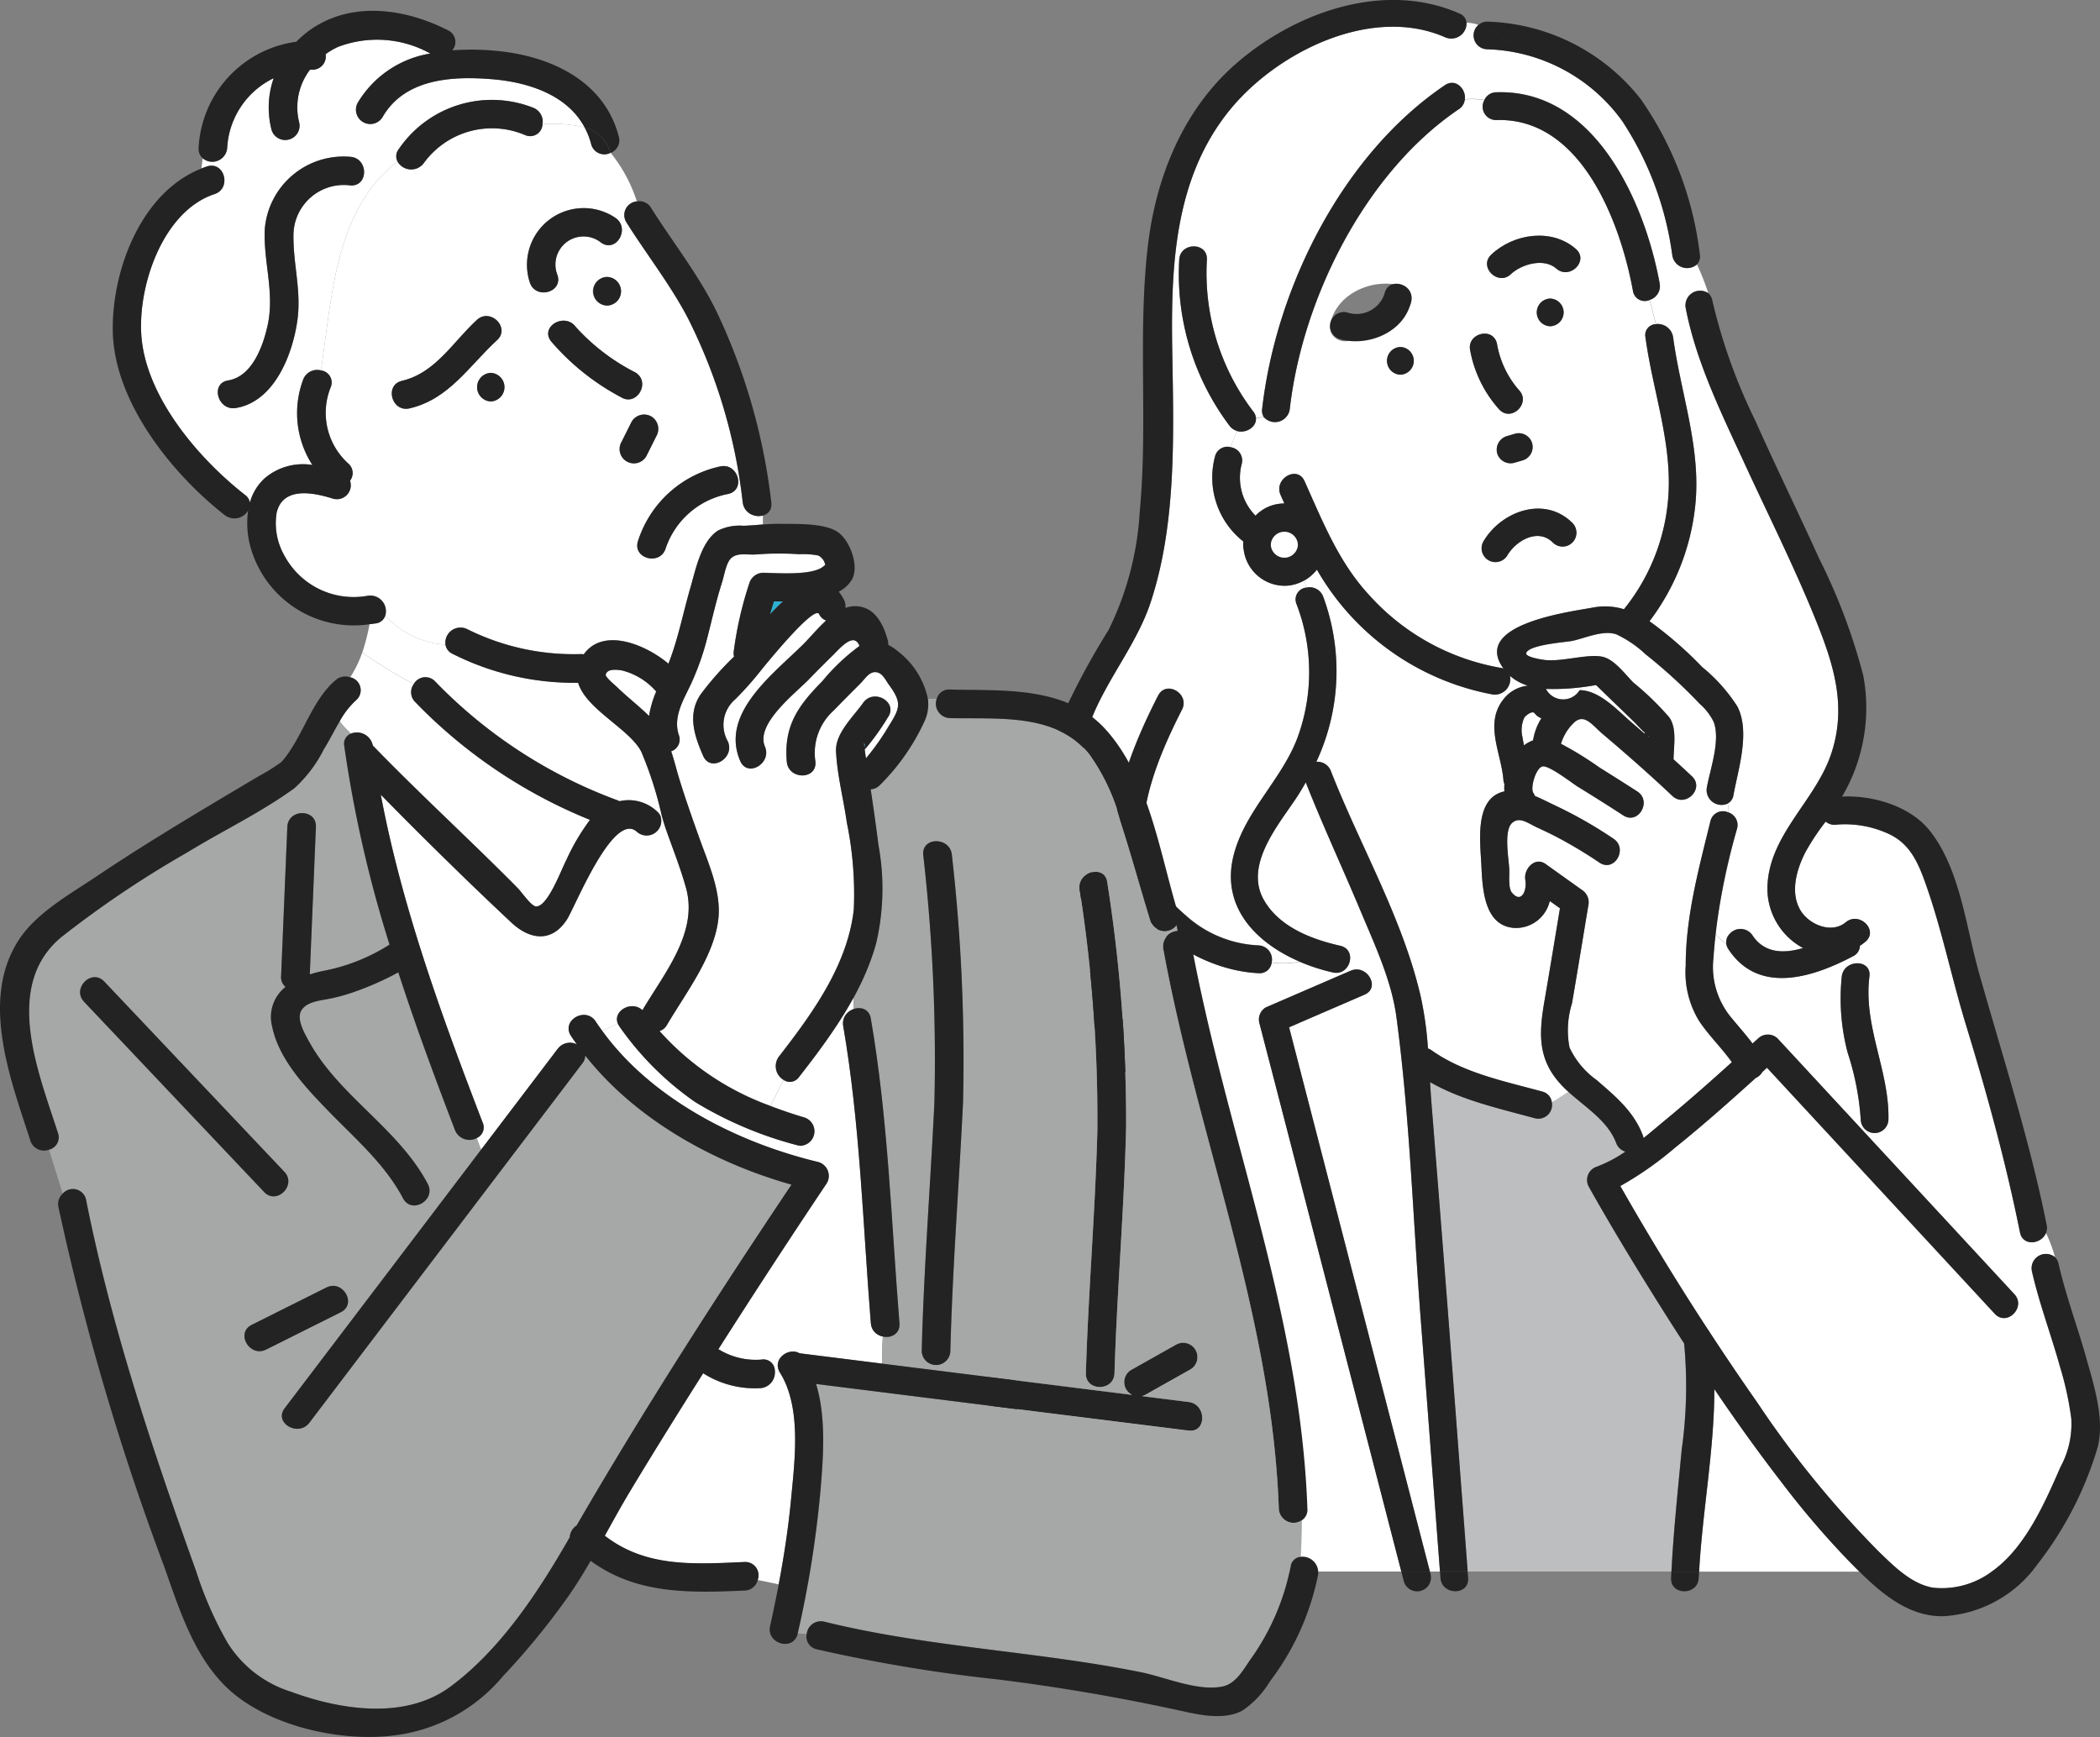 <svg id="Group_9485" data-name="Group 9485" xmlns="http://www.w3.org/2000/svg" width="162.603" height="134.51" viewBox="0 0 162.603 134.51">
  <rect x="0" y="0" width="162.603" height="134.51" fill="#808080" stroke="none"/>
  <g id="Group_5671" data-name="Group 5671" transform="translate(75.653 0)">
    <path id="Path_5823" data-name="Path 5823" d="M743.306,539.815a18.2,18.2,0,0,0,3.885-.3l3.1,3a9.333,9.333,0,0,0,.678.693l-.015.077q-.518-.45-1.04-.9c-1.077-.926-2.432-2.448-3.987-2.475a1.5,1.5,0,0,1-2.616-.1Z" transform="translate(-699.267 -486.47)" fill="#fff"/>
    <path id="Path_5824" data-name="Path 5824" d="M746.489,541.091a.556.556,0,0,0,.107.092C746.534,541.2,746.5,541.158,746.489,541.091Z" transform="translate(-694.549 -484.137)" fill="#2db1d1"/>
    <path id="Path_5825" data-name="Path 5825" d="M742.611,542.279a2.284,2.284,0,0,1,.149-1.509c.092-.137.608-.573.8-.328a1.118,1.118,0,0,0,.521.382,4.582,4.582,0,0,0-.646,1.713,2.468,2.468,0,0,0-.7.39C742.685,542.713,742.643,542.5,742.611,542.279Z" transform="translate(-700.382 -485.208)" fill="#fff"/>
    <path id="Path_5826" data-name="Path 5826" d="M726.552,573.479c-.045-5.012.012-10.024-.092-15.036a4.811,4.811,0,0,1,.36-2.852,8.19,8.19,0,0,1,2.306-2.162A23.308,23.308,0,0,1,733.1,551.2a.856.856,0,0,0,.479-1.177,6.7,6.7,0,0,0,1.715-.807c.062.228.132.457.214.683,1.519,4.178,6.3,7.224,10.592,7.425a.933.933,0,0,0,1.013-.812,6.944,6.944,0,0,0,2.189-.067,14.817,14.817,0,0,0,2.552.824c1.345.3,1.914-1.765.569-2.068-2.232-.5-4.754-1.465-5.933-3.585-1.457-2.621,1.02-5.62,2.425-7.7.3-.447.578-.9.839-1.365,1.323,3.346,2.843,6.613,4.233,9.93,1.092,2.611,2.405,5.392,2.785,8.224,1.04,7.743,1.286,15.666,1.887,23.451q.748,9.752,1.487,19.5h-.777l-1.341-5.183-9.562-36.963,5.846-2.53c1.264-.546.171-2.393-1.082-1.849l-6.571,2.84a1.088,1.088,0,0,0-.494,1.212l1.4,5.392,9.594,37.082H746.123c-.462-9.009-2.1-17.881-3.481-26.78a28.492,28.492,0,0,0-3.589-10.7c-2.031-3.441-4.483-6.608-6.651-9.957-.747-1.157-2.6-.082-1.849,1.08,2.113,3.269,4.493,6.362,6.494,9.7a27.172,27.172,0,0,1,3.527,10.438c1.35,8.711,2.952,17.394,3.406,26.212H728.173q-.242-3.932-.474-7.862C727.259,588.376,726.621,580.919,726.552,573.479Z" transform="translate(-724.302 -481.965)" fill="#fff"/>
    <path id="Path_5827" data-name="Path 5827" d="M742.256,556.144c-.05-.841-.435-2.961.228-3.542.593-.521,1.236.045,1.966.375q.741.335,1.46.707a34.888,34.888,0,0,1,3.339,2c1.149.77,2.222-1.087,1.082-1.849a33.921,33.921,0,0,0-4.5-2.569c-.489-.229-1.03-.512-1.589-.745a1.2,1.2,0,0,0-.119-.231c-.258-.38.186-1.941.708-2.058.5-.109,2.314,1.308,2.718,1.559q1.783,1.095,3.54,2.234c1.164.75,2.237-1.107,1.082-1.852q-1.467-.946-2.947-1.867a26.181,26.181,0,0,0-2.962-1.824,3.742,3.742,0,0,1,.931-1.564c.847-.891,1.477.107,2.289.794,1.842,1.556,3.652,3.15,5.407,4.806,1,.946,2.52-.568,1.514-1.517-.469-.444-.946-.881-1.425-1.316.012-1.028.278-2.388-.333-3.252a22.208,22.208,0,0,0-2.76-2.679c-.673-.655-1.529-1.9-2.532-2.035-1.169-.164-2.832.362-4.163.288-.37-.02-1.7-.243-1.623-.541.171-.668,3.14-.861,3.575-.956,1.028-.221,2.358-.854,3.4-.511a8.607,8.607,0,0,1,2.266,1.544,40.045,40.045,0,0,1,4.2,3.843,4.465,4.465,0,0,1,1.085,1.41c.526,1.45-.276,3.627-.539,5.081a1.153,1.153,0,0,0,1.633,1.224,2.431,2.431,0,0,1,.035.7.99.99,0,0,0-1.388.683c-.9,3.684-1.914,7.358-1.912,11.181a7.193,7.193,0,0,0,1.05,4.3c.755,1.13,1.745,2.073,2.522,3.175-1.646,1.484-3.307,2.954-5.014,4.367-.586.484-1.192,1.005-1.824,1.509a1.069,1.069,0,0,0-.052-.2c-.705-1.862-2.117-3.021-3.577-4.29a6.432,6.432,0,0,1-2.1-2.515,6.959,6.959,0,0,1,.186-3.418c.437-2.522.844-5.052,1.266-7.579a1.138,1.138,0,0,0-.494-1.211l-2.81-2.006c-.841-.6-1.713.395-1.574,1.209.149.881-.33,1.889-1.05.988C742.167,557.634,742.283,556.616,742.256,556.144Z" transform="translate(-701.055 -488.874)" fill="#fff"/>
    <path id="Path_5828" data-name="Path 5828" d="M734.349,549.5a4.181,4.181,0,0,0,1.07,4,3.063,3.063,0,0,1,2.234-.946h0c-.1-.218-.194-.434-.29-.653-.563-1.246,1.283-2.338,1.85-1.082,1.39,3.093,2.644,6.273,4.98,8.8a17.751,17.751,0,0,0,10.18,5.657.969.969,0,0,1,.253.07c-2.537-3.465,5.218-4.409,6.956-4.739a4.946,4.946,0,0,1,2.363.136,15.621,15.621,0,0,0,3.476-9.887c-.015-3.781-1.311-7.45-1.81-11.178a.84.84,0,0,1,.8-1.008c-.156-.626-.31-1.251-.481-1.877a.92.92,0,0,1-1.288-.7c-.968-5.273-4-13.452-10.585-13.231a1.036,1.036,0,0,1-.923-1.539,5.786,5.786,0,0,0-1.509-.052,1.033,1.033,0,0,1-.472.755c-7.246,4.905-12.107,14.659-13.083,23.213a1.154,1.154,0,0,1-2.026.606,2.1,2.1,0,0,1-.6.1c.065.685-.785,1.214-1.494.99a7.651,7.651,0,0,1-.5,1.261A1.038,1.038,0,0,1,734.349,549.5Zm24.362-15.138c-.958-.842-2.688-.348-3.52.434-1,.946-2.522-.566-1.517-1.514,1.735-1.636,4.682-2.075,6.553-.437C761.266,533.756,759.747,535.268,758.712,534.362Zm-1.857,13.532a1.092,1.092,0,0,1-.747,1.318l-.658.191a1.084,1.084,0,0,1-1.32-.747,1.1,1.1,0,0,1,.75-1.318l.658-.194A1.084,1.084,0,0,1,756.855,547.894Zm1.383-11.211a1.073,1.073,0,0,1,0,2.145A1.073,1.073,0,0,1,758.238,536.683ZM753.059,555.5c1.385-2.363,4.754-3.587,6.9-1.44a1.072,1.072,0,0,1-1.514,1.517c-1.152-1.152-2.855-.151-3.533,1.005A1.073,1.073,0,0,1,753.059,555.5Zm1.055-15.336a7.322,7.322,0,0,0,1.7,3.6c.961.99-.554,2.507-1.514,1.517a9.4,9.4,0,0,1-2.252-4.548C751.729,539.394,753.794,538.823,754.114,540.166Zm-7.48.268a1.073,1.073,0,0,1,0,2.145A1.073,1.073,0,0,1,746.635,540.434Zm-5.426-1.785c.5-2.4,3.331-3.58,5.538-2.949a1.073,1.073,0,0,1-.571,2.068,2.276,2.276,0,0,0-2.9,1.452C742.993,540.568,740.925,540,741.208,538.649Z" transform="translate(-713.859 -513.565)" fill="#fff"/>
    <path id="Path_5829" data-name="Path 5829" d="M754.1,556.613a1.074,1.074,0,0,0,.715.668,10.4,10.4,0,0,1-2.187,1.157,1.087,1.087,0,0,0-.641,1.574c1.656,2.954,3.416,5.854,5.211,8.726q1.069,1.709,2.165,3.4v0a35.308,35.308,0,0,1-.193,8.252c-.288,3.135-.631,6.263-.789,9.408H742.608q-.272-3.593-.546-7.187-1.1-14.489-2.249-28.972c-.047-.571-.082-1.155-.117-1.738,2.465,1.42,5.412,2.053,8.113,2.8a1.065,1.065,0,0,0,1.311-1.244c.447-.233.849-.556,1.291-.8C751.756,553.879,753.453,554.9,754.1,556.613Z" transform="translate(-704.619 -468.105)" fill="#bdbebf"/>
    <path id="Path_5830" data-name="Path 5830" d="M736.752,535.917a19.866,19.866,0,0,0,13.628,9.669,1.2,1.2,0,0,0,1.316-1.447,3.718,3.718,0,0,0,1.4.762,2.743,2.743,0,0,0-1.867,1.013c-1.554,1.9-.206,4.193-.04,6.263a1.158,1.158,0,0,0,.079.338,4.041,4.041,0,0,0,0,.573c-2.341.5-1.872,3.91-1.785,5.667.087,1.792.174,4.831,2.649,4.91a2.69,2.69,0,0,0,2.649-2.088l.789.563c-.385,2.324-.765,4.647-1.164,6.968-.427,2.46-.643,4.488,1.07,6.486a8.808,8.808,0,0,0,.757.767c-.442.243-.844.566-1.291.8a.968.968,0,0,0-.742-.824c-2.9-.8-6.089-1.432-8.574-3.2a1.142,1.142,0,0,0-.273-.139,27.3,27.3,0,0,0-.556-4c-1.4-6.072-4.7-11.707-6.961-17.481a1.111,1.111,0,0,0-1.125-.715,16.607,16.607,0,0,0,.531-12.784,1.111,1.111,0,0,0-1.328-.695,3.882,3.882,0,0,0-.137-.559A3.329,3.329,0,0,0,736.752,535.917Z" transform="translate(-710.436 -491.807)" fill="#fff"/>
    <path id="Path_5831" data-name="Path 5831" d="M752.981,552.433c-.067.626-.119,1.251-.137,1.882a6.13,6.13,0,0,0,1.363,4.635c.554.68,1.14,1.326,1.658,2.021l.429-.387a1.09,1.09,0,0,1,1.517,0l18.328,19.795c.936,1.01-.576,2.529-1.517,1.517l-17.635-19.05-.35.318a1.206,1.206,0,0,1-.536.484c-2.038,1.842-4.093,3.672-6.236,5.387A26.3,26.3,0,0,1,745.628,572q3.221,5.66,6.792,11.126a.8.8,0,0,1,.117.176q1.806,2.759,3.694,5.459a77.352,77.352,0,0,0,9.463,11.6c1.164,1.12,2.482,2.45,4.136,2.741a6.469,6.469,0,0,0,4.632-1.3c2.525-1.812,4.046-5.278,5.245-8.038a6.968,6.968,0,0,0,.839-3.776,24.742,24.742,0,0,0-.886-4.042c-.685-2.463-1.6-4.87-2.165-7.365a1.108,1.108,0,0,1,1.8-1.062,10.56,10.56,0,0,0-.708-1.894c-.338.869-1.792,1.077-2.016-.045-1.087-5.4-2.554-10.746-4.166-16.009-1.132-3.7-1.9-7.554-3.212-11.188-.616-1.705-1.306-3.081-3.063-3.776a8.011,8.011,0,0,0-3.721-.6,1.09,1.09,0,0,1-.886-.229,18.821,18.821,0,0,0-1.519,2.284c-.708,1.338-1.256,3.16-.442,4.56.646,1.112,2.4,1.879,3.52.951,1.053-.876,2.577.631,1.514,1.514a4.759,4.759,0,0,1-.417.308.924.924,0,0,1-.534.809c-3.088,1.628-7.3,3.011-9.642-.539a1.075,1.075,0,0,1-.161-.39A4.889,4.889,0,0,1,752.981,552.433Zm9.8,3.334c.169-1.35,2.313-1.368,2.142,0-.489,3.89,1.559,7.3,1.47,11.1a1.072,1.072,0,0,1-2.142,0,21.086,21.086,0,0,0-1.018-5.206A16.5,16.5,0,0,1,762.781,555.767Z" transform="translate(-695.825 -480.155)" fill="#fff"/>
    <path id="Path_5832" data-name="Path 5832" d="M729.047,578.2c-1.254-5.491,3.456-9.52,5.084-14.388,2.051-6.132,1.807-13.149,1.7-19.524-.109-6.541.141-13.39,4.471-18.7,3.659-4.483,10.985-8.12,16.682-5.6a1.182,1.182,0,0,0,1.633-1.137,3.129,3.129,0,0,1,.914.169,1.073,1.073,0,0,0,.68,1.882,13.372,13.372,0,0,1,10.483,5.593,24.951,24.951,0,0,1,3.85,10.329,1.161,1.161,0,0,0,1.912.74,19.867,19.867,0,0,1,.879,2.229,1.134,1.134,0,0,0-1.75,1.14c.8,4.155,2.748,8.12,4.508,11.938,1.852,4.022,3.845,7.991,5.511,12.094,1.415,3.5,2.5,6.792,1.231,10.538-1.246,3.667-4.888,6.3-4.925,10.394a5.234,5.234,0,0,0,2.763,4.6c-1.472.437-2.986.43-3.922-.988a1.111,1.111,0,0,0-1.743-.127,5.287,5.287,0,0,1-.6-2.371,5.287,5.287,0,0,0,.6,2.371.92.92,0,0,0-.271.819,4.886,4.886,0,0,1-.866-.842,63.973,63.973,0,0,1,1.69-8.108,1.034,1.034,0,0,0-.678-1.251,2.429,2.429,0,0,0-.035-.7.889.889,0,0,0,.432-.655c.367-2.013,1.313-4.875.3-6.849a12.881,12.881,0,0,0-2.738-3.066,29.582,29.582,0,0,0-4.066-3.535,17.881,17.881,0,0,0,3.555-8.974c.464-4.456-1.132-8.674-1.716-13.03a1.2,1.2,0,0,0-1.338-1.008c-.156-.626-.31-1.251-.481-1.877a1.112,1.112,0,0,0,.777-1.276c-1.152-6.281-5.017-15.058-12.65-14.8a1.008,1.008,0,0,0-.923.6,5.791,5.791,0,0,0-1.509-.052c.1-.8-.708-1.668-1.554-1.095-7.936,5.372-13.077,15.7-14.142,25.062a.917.917,0,0,0,.117.606,2.1,2.1,0,0,1-.6.1.952.952,0,0,0-.2-.492,17.684,17.684,0,0,1-3.6-11.767c.075-1.38-2.07-1.37-2.142,0a19.5,19.5,0,0,0,3.89,12.849,1.12,1.12,0,0,0,.556.4,7.658,7.658,0,0,1-.5,1.261.987.987,0,0,0-1.182.737,6.3,6.3,0,0,0,2.2,6.571,1.12,1.12,0,0,0-.013.246,1.1,1.1,0,0,0,.03.32,3.208,3.208,0,0,0,3.274,2.862,3.163,3.163,0,0,0,1.425-.412,3.881,3.881,0,0,1,.137.559.92.92,0,0,0-.74,1.263,14.7,14.7,0,0,1,.06,10.409c-1.216,3.18-3.964,5.571-4.88,8.88-1.134,4.106,1.658,6.948,5.089,8.418a6.943,6.943,0,0,1-2.189.067,1.093,1.093,0,0,0-1.013-1.333,8.964,8.964,0,0,1-5.583-2.271c-1.293-1.125-2.8-2.636-3.172-4.362-.822-3.813,1.137-8.311,2.825-11.625.625-1.229-1.224-2.311-1.852-1.082-1.9,3.734-4.185,9.036-3.023,13.378a6.7,6.7,0,0,1-1.715.807,1.237,1.237,0,0,0-1-.767C730,582.451,729.541,580.361,729.047,578.2Z" transform="translate(-720.715 -517.094)" fill="#fff"/>
    <path id="Path_5833" data-name="Path 5833" d="M754.442,568.658a67.981,67.981,0,0,0,5.275,6.171c.253.256.511.519.775.78h-12.4c.253-4.637,1.177-9.431,1.179-14.127C750.922,563.924,752.64,566.322,754.442,568.658Z" transform="translate(-692.18 -453.91)" fill="#fff"/>
    <path id="Path_5834" data-name="Path 5834" d="M746.839,528.047c-.958-.842-2.688-.348-3.52.434-1,.946-2.522-.566-1.517-1.514,1.735-1.636,4.682-2.075,6.553-.437C749.393,527.442,747.874,528.954,746.839,528.047Z" transform="translate(-701.986 -507.25)" fill="#232323"/>
    <path id="Path_5835" data-name="Path 5835" d="M744.062,527.461a1.073,1.073,0,0,1,0,2.145A1.073,1.073,0,0,1,744.062,527.461Z" transform="translate(-699.683 -504.342)" fill="#232323"/>
    <path id="Path_5836" data-name="Path 5836" d="M739.388,531.117a1.073,1.073,0,0,1,0-2.145A1.073,1.073,0,0,1,739.388,531.117Z" transform="translate(-706.612 -502.102)" fill="#232323"/>
    <path id="Path_5837" data-name="Path 5837" d="M743.036,529.321a7.323,7.323,0,0,0,1.7,3.6c.961.99-.554,2.507-1.514,1.517a9.4,9.4,0,0,1-2.252-4.548C740.651,528.549,742.716,527.978,743.036,529.321Z" transform="translate(-702.781 -502.72)" fill="#232323"/>
    <path id="Path_5838" data-name="Path 5838" d="M743.784,533.765l-.658.191a1.084,1.084,0,0,1-1.32-.747,1.1,1.1,0,0,1,.75-1.318l.658-.194a1.073,1.073,0,0,1,.571,2.068Z" transform="translate(-701.535 -498.118)" fill="#232323"/>
    <path id="Path_5839" data-name="Path 5839" d="M746.834,536.643c-1.152-1.152-2.855-.151-3.532,1.005a1.073,1.073,0,0,1-1.852-1.082c1.385-2.363,4.754-3.587,6.9-1.44A1.072,1.072,0,0,1,746.834,536.643Z" transform="translate(-702.249 -494.628)" fill="#232323"/>
    <path id="Path_5840" data-name="Path 5840" d="M749.383,567.172c-.01.164-.02.33-.027.494-.06,1.375-2.2,1.383-2.142,0,.007-.164.017-.33.025-.494Z" transform="translate(-693.476 -445.474)" fill="#232323"/>
    <path id="Path_5841" data-name="Path 5841" d="M735.311,545.094a1.12,1.12,0,0,0-.013.246,1.1,1.1,0,0,0,.03.32,3.208,3.208,0,0,0,3.274,2.862,3.163,3.163,0,0,0,1.425-.412,2.858,2.858,0,0,0-.154-.387,2.858,2.858,0,0,1,.154.387,3.329,3.329,0,0,0,.981-.841,19.866,19.866,0,0,0,13.628,9.669,1.2,1.2,0,0,0,1.316-1.447,3.718,3.718,0,0,0,1.4.762,2.743,2.743,0,0,0-1.867,1.013c-1.554,1.9-.206,4.193-.04,6.263a1.158,1.158,0,0,0,.079.338,4.041,4.041,0,0,0,0,.573c-2.341.5-1.872,3.91-1.785,5.667.087,1.792.174,4.831,2.649,4.91a2.69,2.69,0,0,0,2.649-2.088l.789.563c-.385,2.324-.764,4.647-1.164,6.968-.427,2.46-.643,4.488,1.07,6.486a8.817,8.817,0,0,0,.757.767,2.378,2.378,0,0,1,1.181-.338,2.378,2.378,0,0,0-1.181.338c1.345,1.219,3.043,2.242,3.691,3.952a1.074,1.074,0,0,0,.715.668,10.408,10.408,0,0,1-2.187,1.157,1.087,1.087,0,0,0-.641,1.574c1.656,2.954,3.416,5.853,5.211,8.726q1.069,1.709,2.165,3.4v0a35.311,35.311,0,0,1-.193,8.252c-.288,3.135-.631,6.263-.789,9.408H770.6c.253-4.637,1.177-9.431,1.179-14.127,1.656,2.443,3.374,4.841,5.176,7.177a67.972,67.972,0,0,0,5.275,6.171c.253.256.511.519.775.78h0c1.8,1.775,3.895,3.52,6.524,3.458a9.611,9.611,0,0,0,7.271-4.022,27.365,27.365,0,0,0,4.659-9.051c.558-2.182-.28-4.774-.864-6.864-.685-2.46-1.6-4.87-2.164-7.363a1.016,1.016,0,0,0-.263-.494,33.2,33.2,0,0,1,.653,3.289,33.2,33.2,0,0,0-.653-3.289,1.108,1.108,0,0,0-1.8,1.063c.566,2.495,1.479,4.9,2.165,7.365a24.748,24.748,0,0,1,.886,4.042,6.969,6.969,0,0,1-.839,3.776c-1.2,2.76-2.721,6.226-5.246,8.038a6.469,6.469,0,0,1-4.632,1.3c-1.653-.291-2.971-1.621-4.136-2.741a77.345,77.345,0,0,1-9.463-11.6q-1.892-2.7-3.694-5.459a.8.8,0,0,0-.117-.176q-3.567-5.455-6.792-11.126a26.294,26.294,0,0,0,4.237-2.972c2.142-1.715,4.2-3.545,6.236-5.387a1.206,1.206,0,0,0,.536-.484l.35-.318,17.635,19.05c.941,1.013,2.453-.507,1.517-1.517l-18.328-19.795a1.09,1.09,0,0,0-1.517,0l-.429.387c-.519-.7-1.1-1.34-1.658-2.021a6.13,6.13,0,0,1-1.363-4.635,47.442,47.442,0,0,1,1.827-9.989,1.034,1.034,0,0,0-.678-1.251,1.54,1.54,0,0,1-.476.936,1.54,1.54,0,0,0,.476-.936.99.99,0,0,0-1.388.683c-.9,3.684-1.914,7.358-1.911,11.181a7.192,7.192,0,0,0,1.05,4.3c.755,1.13,1.745,2.073,2.522,3.175-1.646,1.484-3.307,2.954-5.014,4.367-.586.484-1.192,1.005-1.824,1.509a1.068,1.068,0,0,0-.052-.2c-.705-1.862-2.117-3.021-3.577-4.29a6.433,6.433,0,0,1-2.1-2.515,6.959,6.959,0,0,1,.186-3.418c.437-2.522.844-5.052,1.266-7.579a1.138,1.138,0,0,0-.494-1.211l-2.81-2.006c-.841-.6-1.713.395-1.574,1.209.149.881-.33,1.889-1.05.988-.283-.355-.166-1.373-.194-1.844-.05-.841-.434-2.961.228-3.542.593-.521,1.236.045,1.966.375q.741.335,1.46.707a34.9,34.9,0,0,1,3.339,2c1.149.77,2.222-1.087,1.082-1.849a33.917,33.917,0,0,0-4.5-2.569c-.489-.229-1.03-.512-1.589-.745a1.2,1.2,0,0,0-.119-.231c-.258-.38.186-1.941.708-2.058.5-.109,2.314,1.308,2.718,1.559q1.783,1.095,3.54,2.234c1.164.75,2.237-1.107,1.082-1.852q-1.467-.946-2.947-1.867a26.2,26.2,0,0,0-2.962-1.824,3.741,3.741,0,0,1,.931-1.564c.847-.891,1.477.107,2.289.794,1.842,1.556,3.652,3.15,5.407,4.806,1,.946,2.52-.568,1.514-1.517-.469-.444-.946-.881-1.425-1.316.012-1.028.278-2.388-.333-3.252a22.2,22.2,0,0,0-2.76-2.679c-.673-.655-1.529-1.9-2.532-2.035-1.169-.164-2.832.362-4.163.288-.37-.02-1.7-.243-1.623-.541.171-.668,3.14-.861,3.575-.956,1.028-.221,2.358-.854,3.4-.511a8.609,8.609,0,0,1,2.266,1.544,40.039,40.039,0,0,1,4.2,3.843,4.465,4.465,0,0,1,1.085,1.41c.526,1.45-.276,3.627-.539,5.081a1.154,1.154,0,0,0,1.633,1.224,3.183,3.183,0,0,1-.085-1.584,3.183,3.183,0,0,0,.085,1.584.889.889,0,0,0,.432-.655c.367-2.013,1.313-4.875.3-6.849a12.88,12.88,0,0,0-2.738-3.066,29.582,29.582,0,0,0-4.066-3.535A17.881,17.881,0,0,0,770.3,542.3c.464-4.456-1.132-8.674-1.716-13.03a1.2,1.2,0,0,0-1.338-1.008c.253,1.008.509,2.016.847,3.023-.338-1.008-.593-2.016-.847-3.023a.84.84,0,0,0-.8,1.008c.5,3.729,1.795,7.4,1.81,11.178a15.622,15.622,0,0,1-3.476,9.887,4.945,4.945,0,0,0-2.363-.137c-1.738.33-9.493,1.273-6.956,4.739a.972.972,0,0,0-.253-.07,17.752,17.752,0,0,1-10.18-5.657c-2.336-2.525-3.589-5.7-4.98-8.8-.566-1.256-2.413-.164-1.85,1.082l.29.653h0a3.063,3.063,0,0,0-2.234.946,4.181,4.181,0,0,1-1.07-4,1.038,1.038,0,0,0-.886-1.308,2.267,2.267,0,0,0-.139,2.078,2.267,2.267,0,0,1,.139-2.078.987.987,0,0,0-1.182.737A6.3,6.3,0,0,0,735.311,545.094Zm31.321,15.019a.563.563,0,0,0,.107.092C766.676,560.222,766.646,560.179,766.632,560.112Zm-7.9-3.609a18.2,18.2,0,0,0,3.885-.3l3.1,3a9.3,9.3,0,0,0,.678.693l-.015.077q-.518-.45-1.04-.9c-1.077-.926-2.433-2.448-3.987-2.475a1.5,1.5,0,0,1-2.616-.1Zm-.864,1.889a1.118,1.118,0,0,0,.521.382,4.583,4.583,0,0,0-.646,1.713,2.466,2.466,0,0,0-.7.39c-.047-.214-.089-.429-.122-.648a2.284,2.284,0,0,1,.149-1.509C757.161,558.583,757.677,558.146,757.866,558.392ZM737.441,545.34a1.046,1.046,0,0,1,2.09,0A1.046,1.046,0,0,1,737.441,545.34Z" transform="translate(-714.691 -503.158)" fill="#232323"/>
    <path id="Path_5842" data-name="Path 5842" d="M752.191,540.494c-1.76-3.818-3.709-7.782-4.508-11.938a1.134,1.134,0,0,1,1.75-1.14,7.436,7.436,0,0,1,.357,2.209,7.436,7.436,0,0,0-.357-2.209.946.946,0,0,1,.315.568,43.332,43.332,0,0,0,3.326,9.3c1.6,3.592,3.336,7.122,4.957,10.707a45.9,45.9,0,0,1,3.4,9.021,13.549,13.549,0,0,1-1.638,9.381c2.44-.117,5.3.77,6.782,2.634,2.351,2.956,2.805,7.415,3.8,10.943,1.834,6.516,3.922,12.943,5.26,19.594a1.074,1.074,0,0,1-.05.616,6.819,6.819,0,0,0-.782-1.246,6.819,6.819,0,0,1,.782,1.246c-.338.869-1.792,1.077-2.016-.045-1.087-5.4-2.554-10.746-4.165-16.009-1.132-3.7-1.9-7.554-3.212-11.188-.616-1.705-1.306-3.081-3.063-3.776a8.01,8.01,0,0,0-3.721-.6,1.09,1.09,0,0,1-.886-.229A18.8,18.8,0,0,0,757,570.616c-.708,1.338-1.256,3.16-.442,4.56.646,1.112,2.4,1.879,3.52.951,1.053-.876,2.577.631,1.514,1.514a4.751,4.751,0,0,1-.417.308.924.924,0,0,1-.534.809c-3.088,1.628-7.3,3.011-9.642-.539a.914.914,0,0,1,.109-1.209,6.631,6.631,0,0,0,1.9,2.274,6.631,6.631,0,0,1-1.9-2.274,1.111,1.111,0,0,1,1.743.127c.936,1.418,2.45,1.425,3.922.988a5.234,5.234,0,0,1-2.763-4.6c.037-4.1,3.679-6.727,4.925-10.394,1.271-3.746.184-7.043-1.231-10.538C756.036,548.485,754.042,544.516,752.191,540.494Z" transform="translate(-692.813 -504.71)" fill="#232323"/>
    <path id="Path_5843" data-name="Path 5843" d="M734.463,545.983c1.065-9.361,6.206-19.691,14.142-25.062.846-.574,1.653.293,1.554,1.095-.147.015-.3.035-.442.065.146-.03.3-.049.442-.065a1.033,1.033,0,0,1-.472.755c-7.246,4.905-12.107,14.659-13.083,23.213a1.154,1.154,0,0,1-2.025.606,1.233,1.233,0,0,0,.847-.931,1.233,1.233,0,0,1-.847.931A.916.916,0,0,1,734.463,545.983Z" transform="translate(-712.389 -514.313)" fill="#232323"/>
    <path id="Path_5844" data-name="Path 5844" d="M735.78,539.717a19.5,19.5,0,0,1-3.89-12.849c.072-1.37,2.217-1.38,2.142,0a17.684,17.684,0,0,0,3.6,11.767.953.953,0,0,1,.2.492,5.38,5.38,0,0,1-1.773-.315,5.38,5.38,0,0,0,1.773.315c.064.685-.785,1.214-1.495.99a2.337,2.337,0,0,0,.079-.591,2.337,2.337,0,0,1-.079.591A1.121,1.121,0,0,1,735.78,539.717Z" transform="translate(-716.235 -506.75)" fill="#232323"/>
    <path id="Path_5845" data-name="Path 5845" d="M754.068,560.315a21.087,21.087,0,0,0-1.018-5.206,16.5,16.5,0,0,1-.452-5.893c.169-1.35,2.313-1.368,2.142,0-.489,3.89,1.559,7.3,1.47,11.1A1.072,1.072,0,0,1,754.068,560.315Z" transform="translate(-685.642 -473.604)" fill="#232323"/>
    <path id="Path_5846" data-name="Path 5846" d="M733.74,557.051c.916-3.309,3.664-5.7,4.881-8.88a14.7,14.7,0,0,0-.06-10.409.919.919,0,0,1,.74-1.263c.2,1.206-.064,2.5.782,3.341-.846-.844-.583-2.135-.782-3.341a1.111,1.111,0,0,1,1.328.695,16.607,16.607,0,0,1-.531,12.784,1.111,1.111,0,0,1,1.125.715c2.256,5.774,5.565,11.409,6.961,17.481a27.314,27.314,0,0,1,.556,4,1.143,1.143,0,0,1,.273.139c2.485,1.772,5.677,2.406,8.574,3.2a.968.968,0,0,1,.742.824,2.339,2.339,0,0,1-1.1.293,2.339,2.339,0,0,0,1.1-.293,1.065,1.065,0,0,1-1.311,1.244c-2.7-.745-5.647-1.378-8.113-2.8.035.583.07,1.167.117,1.738q1.169,14.485,2.249,28.972.276,3.593.546,7.187h-2.145q-.737-9.752-1.487-19.5c-.6-7.785-.846-15.709-1.887-23.451-.38-2.832-1.693-5.613-2.785-8.224-1.39-3.317-2.91-6.583-4.233-9.93-.261.462-.536.918-.839,1.365-1.405,2.075-3.883,5.074-2.425,7.7,1.179,2.12,3.7,3.083,5.933,3.585,1.345.3.777,2.371-.569,2.068a14.829,14.829,0,0,1-2.552-.824,5.375,5.375,0,0,0,.9-.263,5.375,5.375,0,0,1-.9.263C735.4,564,732.606,561.157,733.74,557.051Z" transform="translate(-713.828 -490.989)" fill="#232323"/>
    <path id="Path_5847" data-name="Path 5847" d="M742.15,567.172l.037.494c.1,1.378-2.041,1.37-2.145,0l-.037-.494Z" transform="translate(-704.161 -445.474)" fill="#232323"/>
    <path id="Path_5848" data-name="Path 5848" d="M740.8,527.768c.283-1.348,2.351-.777,2.068.571-.5,2.4-3.329,3.579-5.536,2.949a1.073,1.073,0,0,1,.568-2.068A2.274,2.274,0,0,0,740.8,527.768Z" transform="translate(-709.249 -505.029)" fill="#232323"/>
    <path id="Path_5849" data-name="Path 5849" d="M753.993,524.834a26.5,26.5,0,0,1,4.575,12.055.889.889,0,0,1-.231.74c-.191-.429-.38-.854-.551-1.278.171.424.36.849.551,1.278a1.161,1.161,0,0,1-1.912-.74,24.95,24.95,0,0,0-3.85-10.329,13.372,13.372,0,0,0-10.483-5.593,1.073,1.073,0,0,1-.68-1.882c1.234.415,2.373,1.45,3.515,1.9-1.142-.454-2.281-1.489-3.515-1.9a1.028,1.028,0,0,1,.68-.261A15.68,15.68,0,0,1,753.993,524.834Z" transform="translate(-702.596 -517.15)" fill="#232323"/>
    <path id="Path_5850" data-name="Path 5850" d="M742.377,521.032c7.633-.256,11.5,8.522,12.65,14.8a1.112,1.112,0,0,1-.777,1.276c-.139-.511-.288-1.02-.459-1.529.171.509.32,1.018.459,1.529a.92.92,0,0,1-1.288-.7c-.968-5.273-4-13.452-10.585-13.231a1.036,1.036,0,0,1-.923-1.539,10.951,10.951,0,0,1,3.051,1.085,10.951,10.951,0,0,0-3.051-1.085A1.008,1.008,0,0,1,742.377,521.032Z" transform="translate(-702.173 -513.88)" fill="#232323"/>
    <path id="Path_5851" data-name="Path 5851" d="M734.73,535.743a1.046,1.046,0,0,1,2.09,0A1.046,1.046,0,0,1,734.73,535.743Z" transform="translate(-711.98 -493.562)" fill="#fff"/>
    <path id="Path_5852" data-name="Path 5852" d="M728.461,588.388c.144-.112.3-.216.445-.323a5.79,5.79,0,0,1-2.264-.9c-1.147-.757-.075-2.614,1.082-1.852,1.529,1.008,3.234.916,4.2-.8.71-1.258.387-2.654.077-3.979a11.31,11.31,0,0,1,.159-6.929,56.707,56.707,0,0,1,3.592-6.68,23.745,23.745,0,0,0,2.408-9.118c.648-6.839-.161-13.74.623-20.547.623-5.412,2.76-10.7,6.978-14.306,4.57-3.91,11.4-6.3,17.154-3.761a.847.847,0,0,1,.551.715,2.628,2.628,0,0,0-1.288.288,2.628,2.628,0,0,1,1.288-.288,1.182,1.182,0,0,1-1.633,1.137c-5.7-2.52-13.023,1.117-16.682,5.6-4.329,5.305-4.58,12.154-4.471,18.7.107,6.375.35,13.393-1.7,19.524-1.628,4.868-6.338,8.9-5.084,14.388.494,2.157.951,4.247-.052,6.181a1.237,1.237,0,0,1,1,.767,3.828,3.828,0,0,1-3.386-.273,3.828,3.828,0,0,0,3.386.273.856.856,0,0,1-.479,1.177,23.308,23.308,0,0,0-3.974,2.229,8.19,8.19,0,0,0-2.306,2.162,4.811,4.811,0,0,0-.36,2.852c.1,5.012.047,10.024.092,15.036.07,7.44.708,14.9,1.147,22.322q.235,3.932.474,7.862h-2.145q-.629-10.3-1.2-20.592c-.459-8.4-.313-16.769-.519-25.169A6.337,6.337,0,0,1,728.461,588.388Z" transform="translate(-725.566 -518.148)" fill="#232323"/>
    <path id="Path_5853" data-name="Path 5853" d="M728.406,567.172l.03.494c.084,1.378-2.06,1.373-2.145,0l-.03-.494Z" transform="translate(-724.535 -445.474)" fill="#232323"/>
    <path id="Path_5854" data-name="Path 5854" d="M733.206,540.173c.628-1.229,2.478-.146,1.852,1.082-1.688,3.314-3.647,7.812-2.825,11.625.372,1.725,1.879,3.237,3.173,4.362a8.965,8.965,0,0,0,5.583,2.271A1.093,1.093,0,0,1,742,560.846a10.455,10.455,0,0,1-2.631-.688,10.455,10.455,0,0,0,2.631.688.933.933,0,0,1-1.013.812c-4.29-.2-9.073-3.247-10.592-7.425-.082-.226-.152-.454-.214-.682.089-.06.174-.119.256-.181-.082.062-.166.122-.256.181C729.02,549.209,731.3,543.907,733.206,540.173Z" transform="translate(-719.189 -486.3)" fill="#232323"/>
    <path id="Path_5855" data-name="Path 5855" d="M735.787,557.932l-1.4-5.392a1.088,1.088,0,0,1,.494-1.212l6.571-2.84c1.254-.544,2.346,1.3,1.082,1.849l-5.846,2.53,9.562,36.963,1.341,5.183h-2.214Z" transform="translate(-712.528 -473.317)" fill="#232323"/>
    <path id="Path_5856" data-name="Path 5856" d="M741.014,567.172l.054.211a1.073,1.073,0,0,1-2.068.568l-.2-.78Z" transform="translate(-705.947 -445.474)" fill="#232323"/>
    <path id="Path_5857" data-name="Path 5857" d="M735.635,567.172c.007.164.02.33.027.494.064,1.38-2.08,1.378-2.145,0-.008-.164-.017-.33-.025-.494Z" transform="translate(-713.814 -445.474)" fill="#232323"/>
    <path id="Path_5858" data-name="Path 5858" d="M730.038,548.36c2.167,3.349,4.62,6.516,6.651,9.957a28.491,28.491,0,0,1,3.589,10.7c1.378,8.9,3.019,17.772,3.481,26.78h-2.142c-.454-8.818-2.055-17.5-3.406-26.212a27.174,27.174,0,0,0-3.527-10.438c-2-3.341-4.382-6.435-6.494-9.7C727.437,548.279,729.291,547.2,730.038,548.36Z" transform="translate(-721.938 -474.096)" fill="#232323"/>
  </g>
  <g id="Group_5672" data-name="Group 5672" transform="translate(0 0.842)">
    <path id="Path_5859" data-name="Path 5859" d="M719.4,536.908c-.1.333-.2.668-.3,1.005.315-.343.653-.685,1-1.005C719.865,536.911,719.627,536.911,719.4,536.908Z" transform="translate(-659.486 -491.18)" fill="#2db1d1"/>
    <path id="Path_5860" data-name="Path 5860" d="M722.027,541.337a.841.841,0,0,1,.062.29C722.146,541.493,722.161,541.364,722.027,541.337Z" transform="translate(-655.159 -484.615)" fill="#2db1d1"/>
    <path id="Path_5861" data-name="Path 5861" d="M717.892,540.724a5.2,5.2,0,0,0-2.634-1.628c-.32-.052-1.159-.186-1.274.325-.042.191.755.844.874.961.794.777,1.691,1.455,2.48,2.239A8.013,8.013,0,0,1,717.892,540.724Z" transform="translate(-667.083 -488.019)" fill="#fff"/>
    <path id="Path_5862" data-name="Path 5862" d="M728,547.889c-.886-1.758-4.27-3.277-4.893-5.345a20.863,20.863,0,0,1-9.724-2.242.951.951,0,0,1-.546-.7,6.894,6.894,0,0,1-4.662-2.257.883.883,0,0,1-.747.6c-.159.025-.315.04-.472.06a15.194,15.194,0,0,1-.566,2.207,38.425,38.425,0,0,0,3.989,2.435,1.033,1.033,0,0,1,1.666-.191,37.725,37.725,0,0,0,14.152,9.21,1.093,1.093,0,0,1,.109.055,3.2,3.2,0,0,1,2.919.8,1.039,1.039,0,0,1,.246.32h.114A28.684,28.684,0,0,0,728,547.889Z" transform="translate(-678.341 -490.524)" fill="#fff"/>
    <path id="Path_5863" data-name="Path 5863" d="M706.959,542.187a6.292,6.292,0,0,0-1.274,1.633,6.635,6.635,0,0,0,.879.953,1.25,1.25,0,0,1,1.683.926c2.122,2.189,4.319,4.3,6.511,6.417,1.075,1.038,2.15,2.075,3.212,3.125.511.507,1.02,1.013,1.524,1.524.266.271,1.008,1.348,1.368,1.39.914.1,1.989-2.875,2.386-3.624a16.587,16.587,0,0,1,1.817-3.076,39.3,39.3,0,0,1-13.546-9.138,1.073,1.073,0,0,1-.1-1.378,38.41,38.41,0,0,1-3.989-2.435,9.023,9.023,0,0,1-.928,1.911A1.021,1.021,0,0,1,706.959,542.187Z" transform="translate(-679.383 -488.811)" fill="#fff"/>
    <path id="Path_5864" data-name="Path 5864" d="M729.3,574.5c-.621-7.693-.827-15.393-2.14-23.014a1.166,1.166,0,0,1,.8-1.313v-.916a46.915,46.915,0,0,1-4.223,6.149.861.861,0,0,1-1.194.241l-1.013,2.023c.844.325,1.715.621,2.626.891a1.121,1.121,0,0,1-.243,2.182l-.427.809c.583.171,1.164.328,1.743.464a1.116,1.116,0,0,1,.663,1.628q-4.282,6.375-8.4,12.861a5.5,5.5,0,0,0,3.324.807.884.884,0,0,1,1.048.9l.375.079c-.6-1.025.685-1.956,1.539-1.467l6.392.8c0-.762,0-1.427.057-2.1A1.124,1.124,0,0,1,729.3,574.5Z" transform="translate(-661.869 -472.875)" fill="#fff"/>
    <path id="Path_5865" data-name="Path 5865" d="M757.222,602.68c-.519-14.949-6.288-28.789-8.947-43.36a1.182,1.182,0,0,1,1.117-1.383c-.03-.159-.062-.318-.092-.474a1.145,1.145,0,0,1-2.008-.308c-.8-2.594-1.51-5.213-2.349-7.792a15.915,15.915,0,0,0-2.4-5.111c-2.572-3.235-7.09-2.711-10.8-2.805a1.117,1.117,0,0,1-1.013-1.5h-.688a3.126,3.126,0,0,1-.271,1.748,16.828,16.828,0,0,1-3.475,4.952,1.07,1.07,0,0,1-.683.3c.214,1.43.417,2.862.6,4.3a18.657,18.657,0,0,1-.181,7.643,20.028,20.028,0,0,1-1.738,4.178v.916a.942.942,0,0,1,1.336.725c1.348,7.817,1.581,15.711,2.219,23.6a.987.987,0,0,1-1.283,1.033c-.055.668-.057,1.333-.057,2.1l19.363,2.423a1.1,1.1,0,0,1-.087-1.934l3.485-1.961a1.109,1.109,0,0,1,1.12,1.914l-3.485,1.961a1.23,1.23,0,0,1-.293.114l3.627.454c1.4.174,1.41,2.39,0,2.214L721.4,593.006c.8,2.627.551,5.727.335,8.3a82.29,82.29,0,0,1-1.758,11.017c.236.017.467.027.7.04a1.1,1.1,0,0,1,1.36-.951c8.058,1.993,16.394,2.276,24.516,3.915,1.892.382,4.372,1.49,6.3,1.11,1.008-.2,1.571-1.2,2.132-2.028a18.424,18.424,0,0,0,3.155-7.231.864.864,0,0,1,.782-.792c.055-.941.077-1.879.087-2.82A1.144,1.144,0,0,1,757.222,602.68ZM732.77,571.22c-.31,6.419-.819,12.812-.981,19.241a1.109,1.109,0,0,1-2.217,0c.164-6.43.673-12.822.981-19.241a139.574,139.574,0,0,0-.864-19.182c-.127-1.422,2.09-1.407,2.217,0A139.912,139.912,0,0,1,732.77,571.22ZM745.4,573.06c-.147,6.375-.71,12.737-.9,19.115-.042,1.425-2.259,1.425-2.217,0,.189-6.253.722-12.491.891-18.742a114.755,114.755,0,0,0-1.37-18.7c-.194-1.4,1.944-1.994,2.135-.588A119.47,119.47,0,0,1,745.4,573.06Z" transform="translate(-658.203 -486.68)" fill="#a6a7a7"/>
    <path id="Path_5866" data-name="Path 5866" d="M727.229,559.619c1.673-2.845,4.327-5.993,3.381-9.441-.415-1.512-1-2.979-1.522-4.456-.131-.37-.248-.76-.36-1.157h-.114a1.133,1.133,0,0,1-1.812,1.246c-1.825-1.658-4.793,5.831-5.427,6.8-1.184,1.812-2.885,1.552-4.307.216-3.423-3.207-6.8-6.531-10.1-9.892,1.626,8.674,4.751,17.228,7.887,25.388a.9.9,0,0,1-.457,1.2,9.066,9.066,0,0,0,.343.9q2.964-3.9,5.931-7.807a1.191,1.191,0,0,1,1.482-.343c-.154-.216-.313-.429-.457-.653-.782-1.2,1.137-2.309,1.914-1.117.161.248.335.489.509.73l1.2-.581C724.92,559.663,726.4,558.837,727.229,559.619Z" transform="translate(-677.484 -482.243)" fill="#fff"/>
    <path id="Path_5867" data-name="Path 5867" d="M728.944,559.488a29.547,29.547,0,0,1-7.859-3.326,23.434,23.434,0,0,1-5.863-5.839,1.113,1.113,0,0,1-.142-.251l-1.2.581c3.468,4.788,9.282,8.033,14.987,9.689l.427-.809A1.229,1.229,0,0,1,728.944,559.488Z" transform="translate(-667.242 -471.666)" fill="#fff"/>
    <path id="Path_5868" data-name="Path 5868" d="M724.9,574.366c2.592-3.339,5.31-7.065,5.8-11.387a27.48,27.48,0,0,0-.539-6.737c-.253-1.81-.755-3.7-.837-5.529-.062-1.383,1.323-2.649,2.1-3.741.819-1.157,2.738-.047,1.914,1.117a18.612,18.612,0,0,1-1.648,2.326l-.147.149c.017.132.03.246.032.266l.067.439a18.773,18.773,0,0,0,1.765-2.5c.891-1.413,1.025-1.82,0-3.22-.251-.338-.479-.9-.981-.956-.529-.055-.817.472-1.2.859-.69.7-1.388,1.385-2.065,2.09a4.419,4.419,0,0,0-1.432,3.984c.122,1.422-2.1,1.41-2.217,0-.236-2.77.862-4.317,2.746-6.226a15.829,15.829,0,0,1,2.885-2.733c-.427-1.14-1.532.194-2.043.7-.645.635-1.283,1.273-1.914,1.921-1.043,1.068-4.116,3.431-3.369,5.169.558,1.3-1.35,2.425-1.911,1.12-1.591-3.7,2.592-6.752,4.905-9.061.5-.5,1.087-1.216,1.747-1.815a.981.981,0,0,1-.544-.5c-.382-.74-4.183,3.962-4.481,4.332a25.7,25.7,0,0,1-2,2.254,2.6,2.6,0,0,0-.583,3.279c.566,1.3-1.345,2.42-1.914,1.117-.68-1.552-1.236-3.217-.2-4.754a23.783,23.783,0,0,1,2.594-2.937,1.038,1.038,0,0,1-.03-.358,28.233,28.233,0,0,1,1.211-5.315,1.13,1.13,0,0,1,1.068-.814c1.115.015,3.94.251,4.732-.553l.079-.04a.99.99,0,0,0-.546-.75,6.244,6.244,0,0,0-1.482-.1,23.751,23.751,0,0,0-3.441.027c-.568.025-1.3-.156-1.787.251-.417.347-.563,1.363-.727,1.874-.444,1.385-.76,2.8-1.12,4.2a20.822,20.822,0,0,1-1.273,3.654c-.583,1.264-1.432,2.577-.961,4a.964.964,0,0,1-.594,1.258c.239.7.412,1.44.643,2.187.477,1.544,1.015,3.068,1.559,4.587.693,1.936,1.685,4.111,1.45,6.216-.323,2.885-2.554,5.769-3.977,8.194a1.04,1.04,0,0,1-.576.479,21.092,21.092,0,0,0,8.594,5.8l1.013-2.023A1.236,1.236,0,0,1,724.9,574.366Z" transform="translate(-664.593 -493.403)" fill="#fff"/>
    <path id="Path_5869" data-name="Path 5869" d="M705.178,531.352c-4.109,1.348-6.087,7.46-5.623,11.384.546,4.6,4.478,9.168,7.991,11.913a.916.916,0,0,1,.372.591,3.97,3.97,0,0,1,1.147-1.886,4.578,4.578,0,0,1,3.691-1.028,7.407,7.407,0,0,1-.715-6.606,1.158,1.158,0,0,1,1.383-.715c.866-5.8,1.1-12.464,5.925-16.17a.891.891,0,0,1,.107-.978,8.724,8.724,0,0,1,10.384-3.192,1.153,1.153,0,0,1,.735,1.276,11.041,11.041,0,0,1,3.262.248c-1.348-2.517-4.354-3.5-7.169-3.731-3.085-.253-6.762-.055-8.482,2.939a1.109,1.109,0,0,1-1.914-1.12,8.048,8.048,0,0,1,5.618-3.808,8.485,8.485,0,0,0-7.157-.509,5.523,5.523,0,0,0-.951.561,1.027,1.027,0,0,1-1.06,1.2c-.05,0-.1,0-.149,0a4.814,4.814,0,0,0-.839,4.083,1.108,1.108,0,0,1-2.135.588,6.912,6.912,0,0,1,.161-4.014,6.381,6.381,0,0,0-3.6,5.4,1.156,1.156,0,0,1-1.9.8l-.092.784c.139-.055.281-.107.422-.154C705.948,528.768,706.526,530.908,705.178,531.352Zm1.055,14.433c1.852-.3,2.7-2.639,3.056-4.255.571-2.584-.36-4.985-.211-7.539a6.119,6.119,0,0,1,6.616-5.521c1.417.1,1.425,2.314,0,2.214a3.9,3.9,0,0,0-4.4,3.925c-.015,2.242.626,4.277.3,6.551-.372,2.624-1.785,6.281-4.769,6.762C705.427,548.146,704.831,546.011,706.233,545.785Z" transform="translate(-688.569 -517.169)" fill="#fff"/>
    <path id="Path_5870" data-name="Path 5870" d="M728.125,523.57a5.8,5.8,0,0,0-.507-1.294,11.041,11.041,0,0,0-3.262-.248.957.957,0,0,1-1.323.859,6.523,6.523,0,0,0-7.882,2.175,1.216,1.216,0,0,1-2.021-.139c-4.823,3.706-5.059,10.366-5.925,16.17a.942.942,0,0,1,.752,1.3,5.28,5.28,0,0,0,1.351,5.9.974.974,0,0,1,.144,1.34,1.081,1.081,0,0,1-1.321,1.39c-1.47-.464-3.875-.98-4.362,1.09a5.068,5.068,0,0,0,.613,3.341,6.086,6.086,0,0,0,6.464,3.086,1.21,1.21,0,0,1,1.335,1.537,6.894,6.894,0,0,0,4.662,2.257,1.173,1.173,0,0,1,1.663-1.219,18.45,18.45,0,0,0,8.832,1.941,1.443,1.443,0,0,1,.214.017c1.5-2.105,4.774-.77,6.554.727.757-1.924,1.129-3.925,1.713-5.926.4-1.378.819-3.542,2.122-4.381a3.767,3.767,0,0,1,1.979-.372c.5-.017,1-.064,1.5-.1v-.7a1.228,1.228,0,0,1-1.566-1.008,42.106,42.106,0,0,0-4.252-14.281c-1.351-2.582-3.207-4.943-4.759-7.41a1.061,1.061,0,0,1,.817-1.616,11.719,11.719,0,0,0-2.033-3.766A1.053,1.053,0,0,1,728.125,523.57Zm-14.06,20.467c-1.39.325-1.979-1.81-.588-2.135,2.584-.606,3.947-3.019,5.794-4.714,1.05-.963,2.619.6,1.566,1.566C718.662,540.75,717.118,543.324,714.064,544.037Zm6.288-.536a1.108,1.108,0,0,1,0-2.214A1.108,1.108,0,0,1,720.352,543.5Zm17.774,5.029c1.393-.288,1.983,1.849.588,2.137a6.36,6.36,0,0,0-4.828,4.228c-.444,1.35-2.582.767-2.135-.591A8.586,8.586,0,0,1,738.127,548.53Zm-5.35-3.87a1.125,1.125,0,0,1,.4,1.514l-.78,1.559a1.108,1.108,0,1,1-1.912-1.12l.78-1.557A1.121,1.121,0,0,1,732.777,544.66Zm-1.224-3.4c1.214.747.1,2.664-1.117,1.914a18.515,18.515,0,0,1-5.427-4.339c-.859-1.139,1.065-2.241,1.911-1.117A15.934,15.934,0,0,0,731.553,541.257Zm-2.192-7.4a1.109,1.109,0,0,1,0,2.217A1.109,1.109,0,0,1,729.361,533.859Zm.65-4.568c1.162.812.055,2.733-1.117,1.914a2.176,2.176,0,0,0-3.386,2.5c.459,1.355-1.683,1.934-2.135.588A4.388,4.388,0,0,1,730.012,529.292Z" transform="translate(-682.35 -513.256)" fill="#fff"/>
    <path id="Path_5871" data-name="Path 5871" d="M700.4,577.687c1.948,9.823,5.161,19.405,8.537,28.816a28.412,28.412,0,0,0,2.428,5.518,8.934,8.934,0,0,0,4.938,3.791c3.781,1.393,8.8,2.189,12.305-.4,3.885-2.87,6.812-7.335,9.187-11.469l.06-.1a1.182,1.182,0,0,1,.534-.916c5.213-8.991,10.853-17.757,16.637-26.393-6.025-1.691-12.094-5.069-15.972-10a.962.962,0,0,1-.214.6l-2.626,3.458q-9.261,12.187-18.519,24.38c-.854,1.122-2.775.017-1.914-1.12l2.626-3.458q6.3-8.285,12.588-16.573a9.01,9.01,0,0,1-.343-.9,1.2,1.2,0,0,1-1.681-.608c-1.537-4-3.051-8.085-4.391-12.226a22.212,22.212,0,0,1-3.329,1.484,13.029,13.029,0,0,1-2.18.593c-.665.124-1.643.233-2.016.906s.291,1.793.613,2.378c2.326,4.23,6.916,6.715,9.19,11.019.665,1.261-1.249,2.381-1.914,1.12-1.388-2.629-3.674-4.59-5.72-6.7-1.755-1.81-3.88-4.016-4.409-6.583a2.957,2.957,0,0,1,1.033-3.086.97.97,0,0,1-.345-.827q.242-5.783.482-11.563c.06-1.425,2.274-1.427,2.214,0q-.235,5.708-.474,11.422a9.877,9.877,0,0,1,1-.263,14.7,14.7,0,0,0,5.176-2.045,95.924,95.924,0,0,1-3.505-15.376.843.843,0,0,1,.524-.966,6.639,6.639,0,0,1-.879-.953c-.449.757-.846,1.572-1.241,2.192a10.3,10.3,0,0,1-2.266,2.991c-2.569,1.879-5.583,3.311-8.3,4.977a79.9,79.9,0,0,0-9.781,6.583c-4.513,3.791-1.733,10.483-.231,15.143a.983.983,0,0,1-.683,1.291l1.06,3.4A1.043,1.043,0,0,1,700.4,577.687Zm19.73,8.721L714.35,589.3c-1.271.636-2.393-1.276-1.117-1.914l5.782-2.892C720.288,583.858,721.407,585.77,720.134,586.408Zm-18.313-25.6,13.941,14.725c.98,1.035-.586,2.6-1.569,1.567q-6.971-7.362-13.939-14.726C699.274,561.335,700.838,559.767,701.821,560.8Z" transform="translate(-693.744 -485.637)" fill="#a6a7a7"/>
    <path id="Path_5872" data-name="Path 5872" d="M727.52,561.033,727.5,561l-.375-.079a1.218,1.218,0,0,1-1.048,1.313,7.46,7.46,0,0,1-4.511-1.147c-1.906,3.009-3.791,6.032-5.628,9.083-.685,1.14-1.333,2.321-1.989,3.5,3.168,2.455,6.854,2.212,10.821,2.033a1.03,1.03,0,0,1,1.02,1.383l1.628.338c.422-2.227.759-4.471.971-6.727C728.672,567.73,729.189,563.7,727.52,561.033Z" transform="translate(-667.126 -455.583)" fill="#fff"/>
    <path id="Path_5873" data-name="Path 5873" d="M746.344,548.035h0a6.248,6.248,0,0,0-2.356-3.7,3.818,3.818,0,0,0-.715-.474,1.086,1.086,0,0,0-.037-.37c-.325-1.177-.951-2.492-2.333-2.614a2.209,2.209,0,0,0-.943.127,1.1,1.1,0,0,0-.124-.65,3.659,3.659,0,0,0-.392-.611,2.41,2.41,0,0,0,1.045-.985c.539-1.05-.183-2.957-1.095-3.612-1.015-.732-3.287-.638-4.516-.655-.933-.015-1.874.124-2.808.156a3.767,3.767,0,0,0-1.979.372c-1.3.839-1.723,3-2.122,4.381-.583,2-.956,4-1.713,5.926-1.78-1.5-5.049-2.832-6.554-.727a1.434,1.434,0,0,0-.214-.017,18.45,18.45,0,0,1-8.832-1.941,1.173,1.173,0,0,0-1.663,1.219,5.348,5.348,0,0,0,.948-.055,5.348,5.348,0,0,1-.948.055.951.951,0,0,0,.546.7,20.863,20.863,0,0,0,9.724,2.242c.623,2.068,4.007,3.587,4.893,5.345a28.68,28.68,0,0,1,1.586,4.957h0c.112.4.229.787.36,1.157.521,1.477,1.107,2.944,1.522,4.456.946,3.448-1.708,6.6-3.381,9.441-.824-.782-2.309.045-1.907,1.03l.789-.382-.789.382a1.117,1.117,0,0,0,.142.251,23.435,23.435,0,0,0,5.863,5.839,29.546,29.546,0,0,0,7.859,3.326,1.226,1.226,0,0,0,.345.045l.673-1.281-.673,1.281a1.121,1.121,0,0,0,.243-2.182c-.911-.271-1.782-.566-2.626-.891l-.367.737.367-.737a21.092,21.092,0,0,1-8.594-5.8,1.04,1.04,0,0,0,.576-.479c1.422-2.426,3.654-5.31,3.977-8.195.236-2.105-.757-4.28-1.45-6.216-.544-1.519-1.082-3.043-1.559-4.587-.231-.747-.4-1.485-.643-2.187a.965.965,0,0,0,.593-1.259c-.472-1.427.377-2.741.961-4a20.82,20.82,0,0,0,1.273-3.654c.36-1.4.675-2.815,1.12-4.2.164-.511.31-1.527.727-1.874.489-.407,1.219-.226,1.787-.251a23.734,23.734,0,0,1,3.441-.027,6.241,6.241,0,0,1,1.482.1.99.99,0,0,1,.546.75l-.079.04c-.792.8-3.617.568-4.732.553a1.129,1.129,0,0,0-1.068.814,28.236,28.236,0,0,0-1.211,5.315,1.041,1.041,0,0,0,.03.358,23.783,23.783,0,0,0-2.594,2.937c-1.035,1.537-.479,3.2.2,4.754.569,1.3,2.48.179,1.914-1.117a2.6,2.6,0,0,1,.584-3.279,25.7,25.7,0,0,0,2-2.254c.3-.37,4.1-5.072,4.481-4.332a.981.981,0,0,0,.544.5c-.66.6-1.246,1.313-1.747,1.815-2.314,2.309-6.5,5.362-4.905,9.061.561,1.306,2.47.179,1.911-1.12-.747-1.738,2.326-4.1,3.369-5.168.63-.648,1.268-1.286,1.914-1.921.511-.5,1.616-1.835,2.043-.695a15.824,15.824,0,0,0-2.885,2.733c-1.884,1.909-2.981,3.456-2.746,6.226.122,1.41,2.339,1.422,2.217,0a4.419,4.419,0,0,1,1.432-3.984c.678-.705,1.375-1.4,2.065-2.09.38-.387.668-.914,1.2-.859.5.052.73.618.981.956,1.028,1.4.894,1.807,0,3.22a18.787,18.787,0,0,1-1.765,2.5l-.067-.439c0-.02-.015-.134-.032-.266l.147-.149a18.611,18.611,0,0,0,1.648-2.326c.824-1.164-1.095-2.274-1.914-1.117-.775,1.092-2.16,2.358-2.1,3.741.082,1.827.583,3.719.837,5.529a27.48,27.48,0,0,1,.539,6.737c-.494,4.322-3.212,8.048-5.8,11.387a1.236,1.236,0,0,0,.372,1.807l1.254-2.507-1.254,2.507a.861.861,0,0,0,1.194-.241c2.438-3.14,4.876-6.442,5.96-10.327a18.657,18.657,0,0,0,.181-7.643c-.179-1.435-.382-2.867-.6-4.3a1.071,1.071,0,0,0,.683-.3,16.829,16.829,0,0,0,3.475-4.952A3.126,3.126,0,0,0,746.344,548.035Zm-21.589,1.338c-.789-.784-1.686-1.462-2.48-2.239-.119-.117-.916-.77-.874-.961.114-.511.953-.377,1.274-.325a5.2,5.2,0,0,1,2.634,1.628A8.015,8.015,0,0,0,724.755,549.373Zm9.366-7.869c.1-.338.2-.673.3-1.005.223,0,.462,0,.708,0C734.774,540.819,734.436,541.162,734.121,541.5Zm7.246,9.989c.134.027.119.156.062.29A.841.841,0,0,0,741.367,551.493Z" transform="translate(-674.499 -494.771)" fill="#232323"/>
    <path id="Path_5874" data-name="Path 5874" d="M714.315,528.621c-.847-1.125-2.77-.022-1.911,1.117a18.514,18.514,0,0,0,5.426,4.339c1.216.75,2.331-1.167,1.117-1.914A15.934,15.934,0,0,1,714.315,528.621Z" transform="translate(-669.744 -504.162)" fill="#232323"/>
    <path id="Path_5875" data-name="Path 5875" d="M716.854,531.221a1.121,1.121,0,0,0-1.514.4l-.78,1.557a1.108,1.108,0,1,0,1.912,1.12l.78-1.559A1.125,1.125,0,0,0,716.854,531.221Z" transform="translate(-666.427 -499.816)" fill="#232323"/>
    <path id="Path_5876" data-name="Path 5876" d="M717.162,539.078a6.36,6.36,0,0,1,4.828-4.228c1.4-.288.8-2.425-.588-2.137a8.585,8.585,0,0,0-6.375,5.774C714.581,539.845,716.718,540.428,717.162,539.078Z" transform="translate(-665.625 -497.439)" fill="#232323"/>
    <path id="Path_5877" data-name="Path 5877" d="M713.9,528.308c-1.847,1.7-3.21,4.108-5.794,4.714-1.39.325-.8,2.46.588,2.135,3.053-.713,4.6-3.287,6.772-5.283C716.516,528.909,714.947,527.345,713.9,528.308Z" transform="translate(-676.977 -504.376)" fill="#232323"/>
    <path id="Path_5878" data-name="Path 5878" d="M711.038,529.779a1.108,1.108,0,0,0,0,2.214A1.108,1.108,0,0,0,711.038,529.779Z" transform="translate(-673.035 -501.748)" fill="#232323"/>
    <path id="Path_5879" data-name="Path 5879" d="M718.4,525.422a4.388,4.388,0,0,0-6.638,5c.452,1.345,2.594.767,2.135-.588a2.176,2.176,0,0,1,3.386-2.5C718.451,528.155,719.558,526.233,718.4,525.422Z" transform="translate(-670.735 -509.386)" fill="#232323"/>
    <path id="Path_5880" data-name="Path 5880" d="M714.667,526.787a1.109,1.109,0,0,0,0,2.217A1.109,1.109,0,0,0,714.667,526.787Z" transform="translate(-667.655 -506.184)" fill="#232323"/>
    <path id="Path_5881" data-name="Path 5881" d="M725.957,547.75a46.956,46.956,0,0,0-4.2-14.7c-1.375-2.86-3.421-5.429-5.111-8.112a1.039,1.039,0,0,0-1.095-.5c.281.727.554,1.452.9,2.145-.345-.693-.618-1.417-.9-2.145a1.061,1.061,0,0,0-.817,1.616c1.552,2.468,3.408,4.828,4.759,7.41a42.109,42.109,0,0,1,4.252,14.281C723.909,549.15,726.126,549.168,725.957,547.75Z" transform="translate(-666.233 -509.683)" fill="#232323"/>
    <path id="Path_5882" data-name="Path 5882" d="M733.683,550h0a1.036,1.036,0,0,0-.246-.32,3.2,3.2,0,0,0-2.919-.8,1.1,1.1,0,0,0-.109-.055,37.724,37.724,0,0,1-14.152-9.21,1.033,1.033,0,0,0-1.666.191,25.377,25.377,0,0,1,2.669,1.7,25.377,25.377,0,0,0-2.669-1.7,1.073,1.073,0,0,0,.1,1.378,39.3,39.3,0,0,0,13.546,9.138,16.587,16.587,0,0,0-1.817,3.076c-.4.75-1.472,3.726-2.386,3.624-.36-.042-1.1-1.12-1.368-1.39-.5-.511-1.013-1.018-1.524-1.524-1.062-1.05-2.137-2.088-3.212-3.125-2.192-2.115-4.389-4.228-6.511-6.417a1.25,1.25,0,0,0-1.683-.926,7.978,7.978,0,0,1,2.353,2.669,7.978,7.978,0,0,0-2.353-2.669.843.843,0,0,0-.524.966,95.93,95.93,0,0,0,3.505,15.376,14.7,14.7,0,0,1-5.176,2.045,9.87,9.87,0,0,0-1,.263q.238-5.712.474-11.422c.06-1.427-2.155-1.425-2.214,0q-.242,5.779-.482,11.563a.969.969,0,0,0,.345.827,2.956,2.956,0,0,0-1.033,3.086c.529,2.567,2.654,4.774,4.409,6.583,2.046,2.105,4.332,4.066,5.72,6.7.665,1.261,2.579.141,1.914-1.12-2.274-4.3-6.864-6.789-9.19-11.019-.323-.586-.983-1.71-.613-2.378s1.351-.782,2.016-.906a13.032,13.032,0,0,0,2.18-.593,22.211,22.211,0,0,0,3.329-1.484c1.341,4.141,2.855,8.224,4.391,12.226a1.2,1.2,0,0,0,1.681.608,14.894,14.894,0,0,0-.73-2.06,14.894,14.894,0,0,1,.73,2.06.9.9,0,0,0,.457-1.2c-3.135-8.16-6.261-16.714-7.887-25.388,3.3,3.361,6.678,6.685,10.1,9.892,1.422,1.336,3.123,1.6,4.307-.216.633-.971,3.6-8.46,5.427-6.8A1.133,1.133,0,0,0,733.683,550Z" transform="translate(-682.553 -487.677)" fill="#232323"/>
    <path id="Path_5883" data-name="Path 5883" d="M722.21,539.315a8.907,8.907,0,0,1-.539.747,8.907,8.907,0,0,0,.539-.747,1.123,1.123,0,0,0-1.11.2c-1.892,1.564-2.589,4.511-4.2,6.338a14.174,14.174,0,0,1-1.735,1.092c-1.211.72-2.428,1.44-3.637,2.165-3.021,1.81-6.027,3.647-8.949,5.61-1.993,1.338-4.617,2.8-5.98,4.848-3.113,4.667-.685,10.89.842,15.622a1.106,1.106,0,0,0,1.455.7l-.747-2.391.747,2.391a.983.983,0,0,0,.683-1.291c-1.5-4.66-4.282-11.352.231-15.143a79.9,79.9,0,0,1,9.781-6.583c2.713-1.666,5.727-3.1,8.3-4.977a10.3,10.3,0,0,0,2.266-2.991c.395-.621.792-1.435,1.241-2.192a3.551,3.551,0,0,1-.459-.809,3.551,3.551,0,0,0,.459.809,6.293,6.293,0,0,1,1.273-1.633A1.021,1.021,0,0,0,722.21,539.315Z" transform="translate(-695.09 -487.709)" fill="#232323"/>
    <path id="Path_5884" data-name="Path 5884" d="M743.032,556.992c-1.415-4.62-2.254-10.553-5.63-14.264-3.061-3.364-7.9-2.966-12.047-3.071a.978.978,0,0,0-1.013.712h0a1.118,1.118,0,0,0,1.013,1.5c3.709.094,8.227-.43,10.8,2.805a15.915,15.915,0,0,1,2.4,5.111c.839,2.579,1.552,5.2,2.349,7.792a1.145,1.145,0,0,0,2.008.308,8.725,8.725,0,0,0-.263-1.075,8.725,8.725,0,0,1,.263,1.075A.972.972,0,0,0,743.032,556.992Z" transform="translate(-651.809 -487.105)" fill="#232323"/>
    <path id="Path_5885" data-name="Path 5885" d="M712.145,525.263c1.425.1,1.417-2.118,0-2.214a6.119,6.119,0,0,0-6.616,5.521c-.149,2.555.782,4.955.211,7.539-.357,1.616-1.2,3.957-3.056,4.255-1.4.226-.807,2.361.588,2.137,2.984-.482,4.4-4.138,4.769-6.762.325-2.274-.315-4.309-.3-6.551A3.9,3.9,0,0,1,712.145,525.263Z" transform="translate(-685.02 -511.747)" fill="#232323"/>
    <path id="Path_5886" data-name="Path 5886" d="M718.375,556.621a6.086,6.086,0,0,1-6.464-3.086,5.068,5.068,0,0,1-.613-3.341c.487-2.07,2.892-1.554,4.362-1.09a1.081,1.081,0,0,0,1.321-1.39.975.975,0,0,0-.144-1.34,5.28,5.28,0,0,1-1.351-5.9.942.942,0,0,0-.752-1.3c-.139.938-.3,1.852-.491,2.728.2-.876.352-1.79.491-2.728a1.158,1.158,0,0,0-1.383.715,7.407,7.407,0,0,0,.715,6.606,4.578,4.578,0,0,0-3.691,1.028,3.97,3.97,0,0,0-1.147,1.886.916.916,0,0,0-.372-.591c-3.513-2.746-7.445-7.316-7.991-11.913-.464-3.925,1.514-10.036,5.623-11.384,1.348-.444.77-2.584-.591-2.137-.142.047-.283.1-.422.154l-.29,2.473.29-2.473c-4.664,1.832-6.926,7.847-6.866,12.536.067,5.489,4.55,11.081,8.681,14.311a1.23,1.23,0,0,0,1.8-.362,6.923,6.923,0,0,0,.2,2.882,8.3,8.3,0,0,0,9.2,5.921c.062-.34.124-.685.184-1.043-.06.357-.121.7-.184,1.043.156-.02.313-.035.472-.06a.883.883,0,0,0,.747-.6,9.986,9.986,0,0,1-.668-.752,9.986,9.986,0,0,0,.668.752A1.21,1.21,0,0,0,718.375,556.621Z" transform="translate(-689.878 -511.33)" fill="#232323"/>
    <path id="Path_5887" data-name="Path 5887" d="M715.3,524.057l.012.037-.012-.037a7.183,7.183,0,0,0-.725-.7,7.183,7.183,0,0,1,.725.7,2.745,2.745,0,0,0-1.979-1.936,5.8,5.8,0,0,1,.506,1.294,1.053,1.053,0,0,0,1.507.68Z" transform="translate(-668.057 -513.101)" fill="#232323"/>
    <path id="Path_5888" data-name="Path 5888" d="M733.821,528.213c-1.1-4.235-5.148-6.161-9.2-6.6a19.924,19.924,0,0,0-3.694-.07.992.992,0,0,0-.32-1.547c-3.138-1.6-7.072-2.259-10.237-.33a7.692,7.692,0,0,0-1.517,1.212,8.737,8.737,0,0,0-7.566,8.222.987.987,0,0,0,.313.8l.144-1.221L701.6,529.9a1.156,1.156,0,0,0,1.9-.8,6.381,6.381,0,0,1,3.6-5.4,6.912,6.912,0,0,0-.161,4.014,1.108,1.108,0,0,0,2.135-.588,4.814,4.814,0,0,1,.839-4.083c.05,0,.1-.005.149,0a1.027,1.027,0,0,0,1.06-1.2,5.527,5.527,0,0,1,.951-.561,8.485,8.485,0,0,1,7.157.509,8.049,8.049,0,0,0-5.618,3.808,1.109,1.109,0,0,0,1.914,1.12c1.72-2.994,5.4-3.192,8.482-2.939,2.815.231,5.821,1.214,7.169,3.731a2.745,2.745,0,0,1,1.979,1.936l.035.037A1.041,1.041,0,0,0,733.821,528.213Z" transform="translate(-685.909 -518.487)" fill="#232323"/>
    <path id="Path_5889" data-name="Path 5889" d="M718.04,521.869a8.724,8.724,0,0,0-10.384,3.192.891.891,0,0,0-.107.978,10.774,10.774,0,0,1,.971-.673,10.774,10.774,0,0,0-.971.673,1.216,1.216,0,0,0,2.021.139A6.523,6.523,0,0,1,717.452,524a.957.957,0,0,0,1.323-.859c-.223,0-.442.007-.655.007.213,0,.432-.005.655-.007A1.153,1.153,0,0,0,718.04,521.869Z" transform="translate(-676.768 -514.373)" fill="#232323"/>
    <path id="Path_5890" data-name="Path 5890" d="M704.394,563.192l5.784-2.892c1.273-.638.154-2.549-1.12-1.914l-5.782,2.892C702,561.916,703.123,563.828,704.394,563.192Z" transform="translate(-683.788 -459.53)" fill="#232323"/>
    <path id="Path_5891" data-name="Path 5891" d="M729.253,584.17c-.042,1.425,2.175,1.425,2.217,0,.191-6.377.754-12.74.9-19.115a119.477,119.477,0,0,0-1.462-18.911c-.191-1.405-2.328-.807-2.135.588a114.754,114.754,0,0,1,1.37,18.7C729.976,571.679,729.442,577.917,729.253,584.17Z" transform="translate(-645.174 -478.676)" fill="#232323"/>
    <path id="Path_5892" data-name="Path 5892" d="M723.84,583.873a1.109,1.109,0,0,0,2.217,0c.161-6.43.67-12.822.981-19.241a139.913,139.913,0,0,0-.864-19.182c-.127-1.407-2.343-1.422-2.217,0a139.575,139.575,0,0,1,.864,19.182C724.513,571.051,724,577.443,723.84,583.873Z" transform="translate(-652.471 -480.091)" fill="#232323"/>
    <path id="Path_5893" data-name="Path 5893" d="M713.406,563.7,699.465,548.97c-.983-1.038-2.547.531-1.566,1.566q6.971,7.362,13.939,14.726C712.821,566.3,714.387,564.731,713.406,563.7Z" transform="translate(-691.388 -473.804)" fill="#232323"/>
    <path id="Path_5894" data-name="Path 5894" d="M733.524,547.988a.912.912,0,0,0-1.02-.794,5.879,5.879,0,0,0,.755,2.145,5.879,5.879,0,0,1-.755-2.145,1.182,1.182,0,0,0-1.117,1.383c2.659,14.572,8.428,28.411,8.947,43.36a1.144,1.144,0,0,0,1.777.886q.012-1.061.01-2.127,0,1.065-.01,2.127a.961.961,0,0,0,.437-.886C742.021,576.777,736.217,562.761,733.524,547.988Z" transform="translate(-641.315 -475.937)" fill="#232323"/>
    <path id="Path_5895" data-name="Path 5895" d="M751.537,564.626l-3.627-.454a1.23,1.23,0,0,0,.293-.114l3.485-1.961a1.109,1.109,0,0,0-1.12-1.914l-3.485,1.961a1.1,1.1,0,0,0,.087,1.934l-25.755-3.225c-.854-.489-2.137.442-1.539,1.467l1.291.266-1.291-.266.017.032c1.668,2.669,1.152,6.7.874,9.664-.211,2.257-.549,4.5-.971,6.727l.842.174-.842-.174q-.309,1.62-.668,3.232c-.31,1.388,1.824,1.981,2.137.588l0-.017a6.99,6.99,0,0,1-1.216-.176,6.99,6.99,0,0,0,1.216.176,82.292,82.292,0,0,0,1.758-11.017c.216-2.574.462-5.675-.335-8.3l28.846,3.612C752.947,567.017,752.935,564.8,751.537,564.626Z" transform="translate(-659.5 -456.903)" fill="#232323"/>
    <path id="Path_5896" data-name="Path 5896" d="M758.506,566.713c-.055.936-.139,1.872-.273,2.808.134-.936.218-1.872.273-2.808a.864.864,0,0,0-.782.792,18.423,18.423,0,0,1-3.155,7.231c-.561.832-1.124,1.827-2.132,2.028-1.926.38-4.406-.727-6.3-1.11-8.122-1.638-16.458-1.921-24.516-3.915a1.1,1.1,0,0,0-1.36.951,4.15,4.15,0,0,1,2.152.524,4.15,4.15,0,0,0-2.152-.524,1,1,0,0,0,.77,1.187,120.643,120.643,0,0,0,14.09,2.344c4.87.608,9.617,1.43,14.408,2.485,1.388.305,3.128.626,4.448-.069a7.08,7.08,0,0,0,2.147-2.267,20.116,20.116,0,0,0,3.736-8.276A1.228,1.228,0,0,0,758.506,566.713Z" transform="translate(-657.798 -447.007)" fill="#232323"/>
    <path id="Path_5897" data-name="Path 5897" d="M755.766,561.2c-.578-.137-1.159-.293-1.743-.464l-.218.412.218-.412c-5.7-1.656-11.518-4.9-14.987-9.689l-1.827.881,1.827-.881c-.174-.241-.347-.482-.509-.73-.777-1.192-2.7-.082-1.914,1.117.144.224.3.437.457.653a1.191,1.191,0,0,0-1.482.343q-2.964,3.906-5.93,7.807a3.7,3.7,0,0,0,1.142,1.472,3.7,3.7,0,0,1-1.142-1.472q-6.293,8.289-12.588,16.573l-2.626,3.458c-.861,1.137,1.06,2.242,1.914,1.12q9.257-12.191,18.519-24.38l2.626-3.458a.961.961,0,0,0,.214-.6c3.878,4.928,9.947,8.306,15.972,10-5.784,8.636-11.424,17.4-16.637,26.393a1.182,1.182,0,0,0-.534.916l-.06.1c-2.376,4.133-5.3,8.6-9.187,11.469-3.5,2.592-8.524,1.795-12.305.4a8.934,8.934,0,0,1-4.937-3.791,28.412,28.412,0,0,1-2.428-5.518c-3.376-9.411-6.588-18.993-8.537-28.816a1.043,1.043,0,0,0-1.795-.467l1.485,4.749-1.485-4.749a1.092,1.092,0,0,0-.34,1.058,198.926,198.926,0,0,0,8.152,27.738c1.271,3.572,2.5,7.653,5.608,10.091,3.192,2.51,8.418,3.614,12.4,3.056a13.012,13.012,0,0,0,8.257-4.563,56.432,56.432,0,0,0,5.114-6.261c.6-.859,1.145-1.758,1.676-2.671,3.508,2.559,7.5,2.5,11.921,2.3a1.067,1.067,0,0,0,1.02-.832l-1.348-.278,1.348.278a1.03,1.03,0,0,0-1.02-1.383c-3.967.179-7.653.422-10.821-2.033.655-1.179,1.3-2.361,1.989-3.5,1.837-3.051,3.721-6.074,5.628-9.083a7.46,7.46,0,0,0,4.511,1.147A1.218,1.218,0,0,0,752.4,577.4l-2.155-.444,2.155.444a.884.884,0,0,0-1.048-.9,5.5,5.5,0,0,1-3.324-.807q4.126-6.475,8.4-12.861A1.116,1.116,0,0,0,755.766,561.2Z" transform="translate(-692.403 -472.06)" fill="#232323"/>
    <path id="Path_5898" data-name="Path 5898" d="M721.4,550.984c1.313,7.621,1.519,15.321,2.14,23.014.114,1.41,2.331,1.422,2.217,0-.638-7.892-.871-15.786-2.219-23.6C723.3,548.993,721.165,549.586,721.4,550.984Z" transform="translate(-656.111 -472.374)" fill="#232323"/>
  </g>
</svg>
